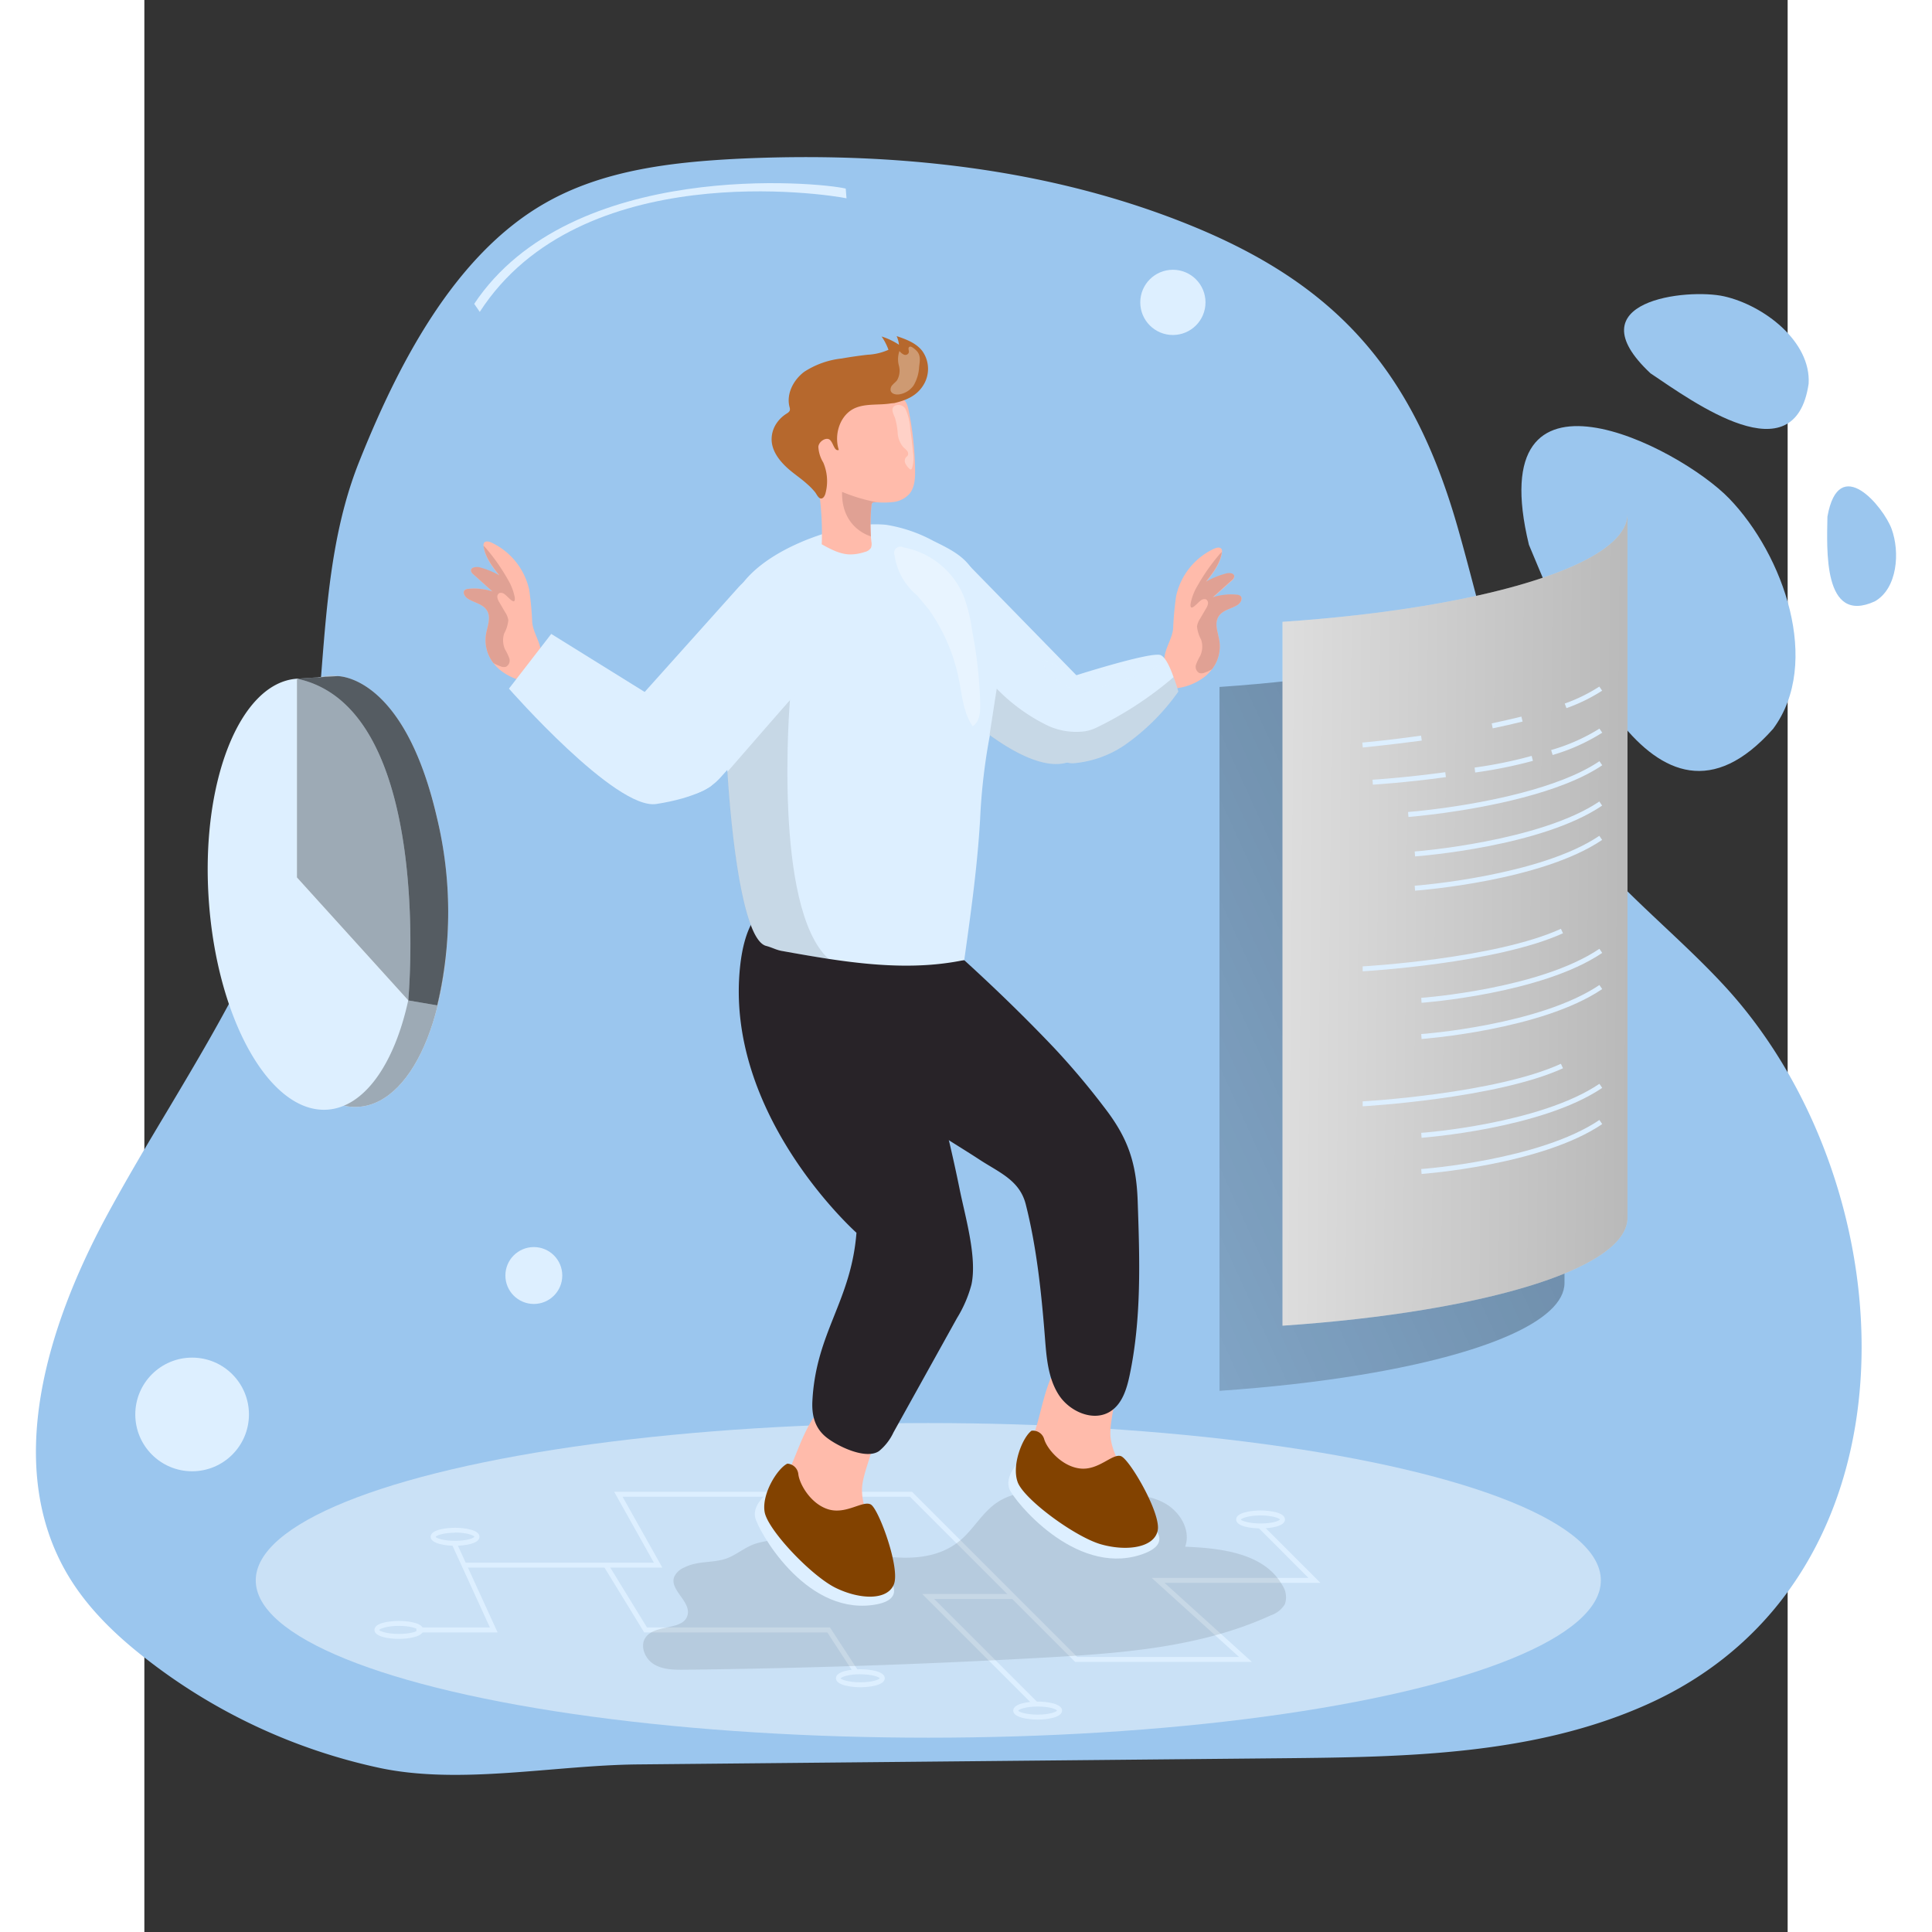 <?xml version="1.0" encoding="UTF-8"?>
<svg class="illustration styles_illustrationTablet__1DWOa" width="406" height="406" data-name="Layer 1" version="1.1" viewBox="0 0 369.39 434.29" xmlns="http://www.w3.org/2000/svg" xmlns:cc="http://creativecommons.org/ns#" xmlns:dc="http://purl.org/dc/elements/1.1/" xmlns:rdf="http://www.w3.org/1999/02/22-rdf-syntax-ns#" xmlns:xlink="http://www.w3.org/1999/xlink">
<rect x="0" y="0" width="369.39" height="434.29" fill="#333333" stroke="none"/>
<defs>
<linearGradient id="a" x1="13.54" x2="214" y1="114.4" y2="-37.84" gradientUnits="userSpaceOnUse">
<stop offset=".01"/>
<stop stop-opacity=".69" offset=".13"/>
<stop stop-opacity=".32" offset=".25"/>
<stop stop-opacity="0" offset="1"/>
</linearGradient>
<linearGradient id="d" x1="393.16" x2="114.04" y1="135.03" y2="262.54" gradientTransform="matrix(1.111 0 0 1.111 -36.561 19.722)" xlink:href="#a"/>
<linearGradient id="e" x1="408.63" x2="198.34" y1="169.36" y2="167.46" gradientTransform="matrix(1.111 0 0 1.111 -36.561 19.722)" xlink:href="#a"/>
</defs>
<title>1</title>
<path d="m366.12 163.84c-27.033 30.451-46.069-20.51-54.885-41.374-10.87-44.906 33.69-22.139 45.018-10.404 12.203 12.641 20.851 36.98 9.866 51.779z" fill="#9bc6ee" stroke-width=".232" style="isolation:isolate"/>
<path d="m5.658 248.87c12.066-20.254 24.053-40.53 29.597-63.328 6.477-26.664 2.744-55.962 13.01-81.704 8.499-21.276 21.12-46.34 41.752-58.139 12.921-7.422 28.264-9.232 43.141-9.999 34.775-1.678 70.56 1.955 102.95 15.343 32.619 13.499 49.184 33.008 59.017 67.183 6.522 22.698 10.743 46.796 24.309 66.127 9.91 14.11 24.076 24.598 35.763 37.274 41.596 45.118 46.018 133.2-17.498 161.55-25.342 11.332-54.028 11.788-81.782 12.054l-145.02 1.389c-18.721 0.178-39.919 4.644-58.061 0.778a129.43 129.43 0 0 1-52.629-24.664c-6.766-5.266-13.065-11.355-17.443-18.754-14.365-24.287-4.744-55.551 8.621-80.415 4.489-8.31 9.377-16.521 14.277-24.698z" fill="#9bc6ee" stroke-width="1.111" style="isolation:isolate"/>
<circle cx="87.549" cy="286.72" r="6.394" fill="#ddefff" stroke-width="1.11"/>
<ellipse cx="176.22" cy="355.25" rx="151.18" ry="35.364" fill="#fff" opacity=".47" stroke-width="1.111" style="isolation:isolate"/>
<polygon transform="matrix(1.111 0 0 1.111 -24.373 35.365)" points="117 270.01 177.26 270.01 210.68 303.42 243.43 303.42 225.75 287.42 257.47 287.42 247.27 277.21 247.97 276.51 259.89 288.42 228.34 288.42 246.02 304.42 210.26 304.42 176.85 271.01 118.7 271.01 126.74 285.34 86.56 285.34 86.56 284.34 125.03 284.34" fill="#ddefff"/>
<polygon transform="matrix(1.111 0 0 1.111 -24.373 35.365)" points="197.74 290.69 197.74 291.69 181.75 291.69 202.66 312.59 201.95 313.3 179.34 290.69" fill="#ddefff"/>
<polygon transform="matrix(1.111 0 0 1.111 -24.373 35.365)" points="165.48 306.68 160.12 298.45 123.07 298.45 114.89 285.1 115.74 284.57 123.63 297.45 160.66 297.45 166.32 306.13" fill="#ddefff"/>
<polygon transform="matrix(1.111 0 0 1.111 -24.373 35.365)" points="76.98 297.45 91.85 297.45 84.14 280.6 85.05 280.19 93.41 298.45 76.98 298.45" fill="#ddefff"/>
<path d="m250.91 343.57c-2.033 0-5.488-0.422-5.488-2.011s3.455-2.022 5.488-2.022 5.488 0.422 5.488 2.022-3.444 2.011-5.488 2.011zm0-2.922c-2.6 0-4.233 0.611-4.444 0.944 0.156 0.256 1.789 0.867 4.444 0.867s4.133-0.567 4.366-0.9c-0.233-0.333-1.855-0.911-4.366-0.911z" fill="#ddefff" stroke-width="1.111"/>
<path d="m200.8 386.54c-2.033 0-5.488-0.422-5.488-2.022s3.455-2.022 5.488-2.022c2.033 0 5.488 0.433 5.488 2.022s-3.444 2.022-5.488 2.022zm0-2.933c-2.6 0-4.233 0.611-4.377 0.944 0.144 0.267 1.778 0.878 4.377 0.878 2.6 0 4.133-0.578 4.366-0.911-0.233-0.378-1.844-0.911-4.366-0.911z" fill="#ddefff" stroke-width="1.111"/>
<path d="m160.95 379.27c-2.044 0-5.488-0.433-5.488-2.022 0-1.589 3.444-2.022 5.488-2.022 2.044 0 5.488 0.433 5.488 2.022 0 1.589-3.455 2.022-5.488 2.022zm0-2.933c-2.6 0-4.233 0.611-4.444 0.944 0.156 0.267 1.789 0.878 4.444 0.878 2.655 0 4.133-0.578 4.366-0.911-0.233-0.333-1.889-0.889-4.366-0.889z" fill="#ddefff" stroke-width="1.111"/>
<path d="m57.209 368.4c-2.044 0-5.488-0.422-5.488-2.022s3.444-2.011 5.488-2.011c2.044 0 5.488 0.422 5.488 2.011s-3.455 2.022-5.488 2.022zm0-2.922c-2.6 0-4.233 0.611-4.444 0.933 0.156 0.267 1.789 0.878 4.444 0.878s4.133-0.567 4.366-0.911c-0.233-0.333-1.844-0.9-4.366-0.9z" fill="#ddefff" stroke-width="1.111"/>
<path d="m69.841 347.47c-2.033 0-5.488-0.433-5.488-2.022s3.455-2.022 5.488-2.022c2.033 0 5.488 0.422 5.488 2.022s-3.444 2.022-5.488 2.022zm0-2.933c-2.6 0-4.233 0.611-4.377 0.944 0.144 0.256 1.778 0.878 4.377 0.878 2.6 0 4.133-0.578 4.366-0.911-0.233-0.378-1.889-0.955-4.366-0.955z" fill="#ddefff" stroke-width="1.111"/>
<path d="m121.33 352.37a4.244 4.244 0 0 0-2.222 2.067c-1.111 2.933 3.689 5.455 3.022 8.521-0.811 3.644-7.199 2.044-9.41 5.055-1.422 1.922-0.211 4.855 1.833 6.099 2.044 1.244 4.577 1.244 6.966 1.222q40.485-0.467 80.926-2.733c17.31-0.967 35.052-2.278 50.807-9.51a5.744 5.744 0 0 0 3.133-2.522 4.844 4.844 0 0 0-0.6-4.255c-4.011-7.144-13.643-8.31-21.831-8.633 1.344-3.666-1.111-7.844-4.555-9.755-3.444-1.911-7.477-2.089-11.388-2.222l-12.01-0.456c-4.933-0.189-10.232-0.267-14.31 2.489-3.333 2.222-5.277 6.011-8.344 8.566-7.155 5.944-17.776 3.777-26.786 1.6-6.011-1.455-12.832-2.722-18.887-0.989-2.6 0.744-4.522 2.633-6.966 3.466-3.122 1.022-6.322 0.422-9.377 1.989z" fill="#020202" opacity=".1" stroke-width="1.111"/>
<path d="m145.22 329.83c-1.178 2.578-2.389 5.244-2.366 8.077a13.832 13.832 0 0 0 2.833 7.71 23.665 23.665 0 0 0 14.888 9.51 3.422 3.422 0 0 0 2.355-0.178 3.011 3.011 0 0 0 1.111-1.389c1.344-2.933 0.655-6.388-0.367-9.455-1.022-3.066-2.4-6.111-2.355-9.344 0.078-6.066 8.41-18.076-1.778-20.643-8.499-2.2-11.777 10.21-14.321 15.71z" fill="#ffbbab" stroke-width="1.111"/>
<path d="m200.58 320.45c-0.833 2.7-1.667 5.555-1.278 8.31a13.854 13.854 0 0 0 3.844 7.266 23.676 23.676 0 0 0 16.01 7.444 3.466 3.466 0 0 0 2.322-0.489 2.989 2.989 0 0 0 0.922-1.533c0.944-3.089-0.2-6.41-1.622-9.31-1.422-2.9-3.189-5.744-3.577-8.955-0.733-6.022 5.933-19.032-4.511-20.22-8.721-1.044-10.321 11.688-12.11 17.487z" fill="#ffbbab" stroke-width="1.111"/>
<path d="m157.66 42.392 0.175 2.185c-4.425-0.935-59.874-9.386-82.443 25.534l-1.245-1.813c21.815-32.735 77.739-27.333 83.514-25.906z" fill="#ddefff" stroke-width="2.185"/>
<path d="m184.28 215.82c6.966 6.344 13.754 12.921 20.243 19.754a169.36 169.36 0 0 1 11.188 13.265c5.311 6.844 7.277 12.354 7.577 21.198 0.456 13.11 0.889 26.375-1.833 39.208-0.644 3.022-1.644 6.266-4.222 7.966-3.8 2.511-9.255 0.144-11.71-3.7-2.455-3.844-2.755-8.621-3.111-13.177-0.778-9.832-1.844-19.998-4.288-29.631-1.4-5.488-6.088-7.177-10.566-10.144-8.477-5.555-22.576-13.077-26.742-22.909a167.82 167.82 0 0 1-6.999-22.087z" fill="#282328" stroke-width="1.111"/>
<path d="m170.46 216.97q4.077 14.032 7.655 28.22c1.844 7.277 3.622 14.588 5.111 21.942 1.255 6.255 4.022 15.488 2.689 21.642a28.075 28.075 0 0 1-3.255 7.533l-14.265 25.675a11.932 11.932 0 0 1-3.233 4.189c-2.966 2.078-9.577-1.167-12.021-3.211-2.444-2.044-3.133-4.866-2.978-7.977 0.789-15.488 8.699-22.409 9.91-37.874 0 0-29.808-26.52-26.142-59.995s36.53-0.144 36.53-0.144z" fill="#282328" stroke-width="1.111"/>
<path d="m211.46 164.39c-0.189 3.233-1.233 6.055-4.044 6.988a4.566 4.566 0 0 1-0.722 0.2c-5.166 1.033-11.943-2.9-16.665-6.333a64.839 64.839 0 0 1-5.644-4.588v-34.586l25.131 25.731s2.3 6.91 1.944 12.588z" fill="#ddefff" stroke-width="1.111"/>
<path d="m190.09 165.13a133.91 133.91 0 0 0-2.222 19.021c-0.611 10.61-2.089 21.109-3.566 31.653-9.999 2.089-20.287 1.289-30.464-0.256-3.555-0.544-7.088-1.167-10.599-1.8-1.189-0.211-2.222-0.8-3.444-1.111-5.844-1.455-8.199-30.131-8.733-39.119q-0.767-12.832-0.522-25.675c0.122-6.211 0.611-12.921 4.666-17.61 5.399-6.244 15.832-10.377 23.753-11.832a26.731 26.731 0 0 1 7.777-0.433 33.153 33.153 0 0 1 10.566 3.589c3.933 1.944 7.433 3.589 9.366 7.477a53.084 53.084 0 0 1 4.388 14.165c1.255 7.322 0.433 14.732-0.967 21.931z" fill="#ddefff" stroke-width="1.111"/>
<path d="m153.81 215.56c-3.555-0.544-7.088-1.167-10.599-1.8-1.189-0.211-2.222-0.8-3.444-1.111-5.844-1.455-8.199-30.131-8.733-39.119l14.088-16.187s-3.922 46.696 8.688 58.217z" fill="#020202" opacity=".1" stroke-width="1.111"/>
<path d="m171.96 111.03a5.755 5.755 0 0 1-3.644 1.822 19.509 19.509 0 0 1-3.511 0.067h-0.655a0.7 0.7 0 0 0-0.478 0.089 0.744 0.744 0 0 0-0.211 0.522 39.13 39.13 0 0 0-0.133 7.033c0 0.422 0.067 0.844 0.111 1.267a2.422 2.422 0 0 1-0.111 1.322 2.222 2.222 0 0 1-1.422 0.933 10.377 10.377 0 0 1-3.178 0.544c-2.311 0-4.444-1.167-6.466-2.278a65.55 65.55 0 0 0-0.633-11.988c-0.744-5.088-2.089-10.277-1.533-15.421a9.999 9.999 0 0 1 2.111-5.555c1.855-2.078 4.844-2.755 7.633-2.744a19.309 19.309 0 0 1 10.477 2.866c1.111 0.789 1.289 1.789 1.555 3.1 0.4 2.022 0.722 4.066 0.944 6.111q0.389 3.5 0.433 7.033c0.022 1.822-0.089 3.855-1.289 5.277z" fill="#ffbbab" stroke-width="1.111"/>
<path d="m167.87 90.673c-2.633 0.444-5.555 0-7.977 1-3.466 1.411-4.944 5.911-3.789 9.466-1 0.367-1.178-1.444-1.955-2.222-0.778-0.778-2.522 0.244-2.644 1.5a7.555 7.555 0 0 0 1.111 3.566 10.632 10.632 0 0 1 0.467 7.011c-0.156 0.544-0.555 1.189-1.111 1.044s-0.933-1.111-1.267-1.478a14.643 14.643 0 0 0-1.744-1.778c-1.222-1.111-2.566-2.011-3.811-3.055-2.222-1.855-4.277-4.366-4.144-7.255a6.422 6.422 0 0 1 1.111-3.333 7.466 7.466 0 0 1 2.155-2.1c0.356-0.222 0.755-0.467 0.833-0.867a1.555 1.555 0 0 0-0.078-0.678c-0.767-2.933 0.867-6.077 3.277-7.899a19.209 19.209 0 0 1 8.455-3.011c1.933-0.344 3.889-0.622 5.833-0.844a13.121 13.121 0 0 0 4.677-1.111 12.932 12.932 0 0 0-1.544-2.989 15.421 15.421 0 0 1 3.9 1.855 6.233 6.233 0 0 0-0.522-1.944c2.122 0.722 4.355 1.533 5.755 3.333a6.899 6.899 0 0 1 0.2 7.777c-1.5 2.366-3.866 3.333-6.477 3.944z" fill="#b6682d" stroke-width="1.111"/>
<path d="m164.8 112.92h-0.655a0.7 0.7 0 0 0-0.478 0.089 0.744 0.744 0 0 0-0.211 0.522 39.13 39.13 0 0 0-0.133 7.033s-6.666-1.711-6.488-9.999a39.241 39.241 0 0 0 7.921 2.355z" fill="#e0a194" stroke-width="1.111"/>
<path d="m245.71 135.99c-1.422 0.9-3.333 1.111-4.255 2.6-1.056 1.678 0 3.822 0.233 5.788a8.333 8.333 0 0 1-1.711 6.066 9.655 9.655 0 0 1-1.378 1.478 12.866 12.866 0 0 1-7.777 2.877s-1.567-6.288-1.522-6.933c0.189-2.222 1.711-4.244 1.955-6.544a72.216 72.216 0 0 1 0.667-7.288 15.343 15.343 0 0 1 8.61-10.721c0.544-0.244 1.322-0.389 1.622 0.133a1.111 1.111 0 0 1 0.078 0.711c-0.333 2.522-1.978 4.655-3.566 6.666a18.421 18.421 0 0 1 4.577-1.855c0.711-0.189 1.766-0.078 1.778 0.655a1.289 1.289 0 0 1-0.544 0.867l-4.288 3.844a13.332 13.332 0 0 1 5.399-0.589 1.411 1.411 0 0 1 0.844 0.289c0.533 0.567-0.044 1.533-0.722 1.955z" fill="#ffbbab" stroke-width="1.111"/>
<path d="m245.71 135.99c-1.422 0.9-3.333 1.111-4.255 2.6-1.056 1.678 0 3.822 0.233 5.788a8.333 8.333 0 0 1-1.711 6.066 8.077 8.077 0 0 1-1.6 0.744 1.822 1.822 0 0 1-1.233 0.1 1.589 1.589 0 0 1-0.744-1.889 12.221 12.221 0 0 1 0.955-2 4.922 4.922 0 0 0 0.189-3.622 7.777 7.777 0 0 1-0.922-2.955 4.444 4.444 0 0 1 0.722-1.8l1.3-2.222a2.733 2.733 0 0 0 0.444-1.111 0.944 0.944 0 0 0-0.478-0.978 1.322 1.322 0 0 0-1.211 0.322c-0.722 0.522-2.444 2.733-2.222 0.678a12.221 12.221 0 0 1 1.5-3.944 44.185 44.185 0 0 1 4.877-7.011 5.177 5.177 0 0 1 0.644-0.667c-0.333 2.522-1.978 4.655-3.566 6.666a18.421 18.421 0 0 1 4.577-1.855c0.711-0.189 1.766-0.078 1.778 0.655a1.289 1.289 0 0 1-0.544 0.867l-4.288 3.844a13.332 13.332 0 0 1 5.399-0.589 1.411 1.411 0 0 1 0.844 0.289c0.567 0.633-0.011 1.6-0.689 2.022z" fill="#e0a194" stroke-width="1.111"/>
<path d="m72.729 134.58c1.422 0.9 3.333 1.167 4.255 2.6 1.111 1.678 0 3.822-0.233 5.788a8.333 8.333 0 0 0 1.711 6.066 9.655 9.655 0 0 0 1.378 1.478 12.866 12.866 0 0 0 7.777 2.877s1.567-6.288 1.522-6.933c-0.189-2.222-1.711-4.244-1.955-6.544a72.216 72.216 0 0 0-0.667-7.288 15.343 15.343 0 0 0-8.566-10.688c-0.544-0.244-1.322-0.389-1.622 0.133a1.111 1.111 0 0 0-0.078 0.711c0.333 2.522 1.978 4.655 3.566 6.666a18.421 18.421 0 0 0-4.577-1.855c-0.7-0.189-1.811-0.1-1.811 0.655a1.289 1.289 0 0 0 0.544 0.867l4.288 3.844a13.332 13.332 0 0 0-5.399-0.589 1.411 1.411 0 0 0-0.844 0.289c-0.544 0.533 0.033 1.5 0.711 1.922z" fill="#ffbbab" stroke-width="1.111"/>
<path d="m72.729 134.58c1.422 0.9 3.333 1.167 4.255 2.6 1.111 1.678 0 3.822-0.233 5.788a8.333 8.333 0 0 0 1.711 6.066 8.077 8.077 0 0 0 1.6 0.744 1.822 1.822 0 0 0 1.233 0.1 1.589 1.589 0 0 0 0.744-1.889 12.221 12.221 0 0 0-0.955-2 4.922 4.922 0 0 1-0.189-3.622 7.777 7.777 0 0 0 0.922-2.955 4.444 4.444 0 0 0-0.722-1.8l-1.3-2.222a2.733 2.733 0 0 1-0.444-1.111 0.944 0.944 0 0 1 0.478-0.978 1.322 1.322 0 0 1 1.211 0.322c0.722 0.522 2.444 2.733 2.222 0.678a12.221 12.221 0 0 0-1.5-3.944 44.185 44.185 0 0 0-4.877-7.011 5.177 5.177 0 0 0-0.644-0.667c0.333 2.522 1.978 4.655 3.566 6.666a18.421 18.421 0 0 0-4.577-1.855c-0.689-0.089-1.8 0-1.8 0.755a1.289 1.289 0 0 0 0.544 0.867l4.288 3.844a13.332 13.332 0 0 0-5.399-0.589 1.411 1.411 0 0 0-0.844 0.289c-0.544 0.533 0.033 1.5 0.711 1.922z" fill="#e0a194" stroke-width="1.111"/>
<path d="m232.42 155.46a49.418 49.418 0 0 1-12.066 12.032 24.087 24.087 0 0 1-11.377 4.066 4.033 4.033 0 0 1-1.589-0.178 4.266 4.266 0 0 1-2.222-1.511 12.61 12.61 0 0 1-2.911-7.166c-0.278-6.888 7.188-10.899 7.188-10.899s16.998-5.422 19.021-4.533c1.111 0.478 2.155 2.866 2.889 4.944 0.678 1.733 1.067 3.244 1.067 3.244z" fill="#ddefff" stroke-width="1.111"/>
<rect transform="rotate(41.86)" x="187.56" y="-3.59" width="25.52" height="60.095" rx="12.766" fill="#ddefff" stroke-width="1.111"/>
<path d="m116.14 157.83-24.676-15.332-9.51 12.299s23.965 27.342 33.119 25.931c9.155-1.411 12.41-4.122 12.41-4.122s3.455-11.91-11.343-18.776z" fill="#ddefff" stroke-width="1.111"/>
<path d="m232.42 155.46a49.418 49.418 0 0 1-12.066 12.032 24.087 24.087 0 0 1-11.377 4.066 4.033 4.033 0 0 1-1.589-0.178 4.566 4.566 0 0 1-0.722 0.2c-5.166 1.033-11.943-2.9-16.665-6.333v-0.111l1.6-10.332a40.73 40.73 0 0 0 10.655 7.899 15.243 15.243 0 0 0 9.133 1.689 9.466 9.466 0 0 0 2.455-0.744 80.315 80.315 0 0 0 17.51-11.432c0.678 1.733 1.067 3.244 1.067 3.244z" fill="#020202" opacity=".1" stroke-width="1.111"/>
<path d="m196 329.24s-2.555 2.9-1.555 5.466c1 2.566 14.588 19.454 29.331 14.843 14.743-4.611-12.432-15.41-12.432-15.41z" fill="#ddefff" stroke-width="1.111"/>
<path d="m199.43 321.61a2.622 2.622 0 0 1 2.844 1.911c0.667 2.222 4.011 6.166 8.144 6.588 4.133 0.422 7.188-3.433 9.099-2.789s9.01 12.788 8.277 16.665c-0.733 3.877-6.844 4.811-12.688 3.178-5.844-1.633-17.387-10.132-18.798-13.999-1.411-3.866 1.133-10.132 3.122-11.555z" fill="#824200" stroke-width="1.111"/>
<path d="m171.83 79.261a0.811 0.811 0 0 1-1.111 0.444 2.544 2.544 0 0 1-0.978-0.811 5.555 5.555 0 0 0-0.122 3.333 4.311 4.311 0 0 1-0.411 3.233c-0.289 0.389-0.689 0.667-1 1.033a1.466 1.466 0 0 0-0.456 1.3c0.189 0.755 1.167 0.978 1.933 0.855a4.844 4.844 0 0 0 3.211-1.978 9.144 9.144 0 0 0 1.267-4.233c0.156-1.3 0.4-2.478-0.5-3.5-0.244-0.278-1.222-1.178-1.611-1-0.544 0.211-0.1 0.822-0.222 1.322z" fill="#fff" opacity=".33" stroke-width="1.111"/>
<path d="m171.32 102.67c-0.067 0.078-0.144 0.156-0.211 0.244a1.4 1.4 0 0 0 0 1.355 4.044 4.044 0 0 0 0.878 1.111c0.089 0.078 0.178 0.167 0.289 0.156 0.111-0.011 0.233-0.156 0.289-0.289a7.966 7.966 0 0 0 0.233-3.478c-0.156-1.778-0.367-3.511-0.633-5.244a12.443 12.443 0 0 0-1.111-4.666 1.822 1.822 0 0 0-2.222-0.7c-1.244 0.533-0.433 1.911-0.089 2.811a16.021 16.021 0 0 1 0.6 3.411 5.377 5.377 0 0 0 1.289 3.166 7.477 7.477 0 0 1 0.8 0.767 1.033 1.033 0 0 1 0.189 1.044 1.267 1.267 0 0 1-0.3 0.311z" fill="#fff" opacity=".33" stroke-width="1.111"/>
<path d="m211.7 155.34a5.133 5.133 0 0 1-1.589 0.167 5.422 5.422 0 0 1-1.933-0.744 20.92 20.92 0 0 1-3.989-2.578 7.166 7.166 0 0 1-2.433-3.966c3.066 0.855 5.555 3.711 8.721 3.689a10.266 10.266 0 0 0 2.978-0.633l4.677-1.5c3.189-1.011 6.511-2.044 9.81-1.555a0.556 0.556 0 0 1 0.356 0.156 0.433 0.433 0 0 1 0.067 0.367c-0.211 1.289-1.644 1.511-2.644 1.878-1.555 0.578-3.044 1.344-4.6 1.933a67.894 67.894 0 0 1-9.421 2.789z" fill="#ddefff" opacity=".33" stroke-width="1.111"/>
<path d="m176.27 136.91a41.163 41.163 0 0 1 6.822 15.776c0.722 3.633 1.011 7.51 3.1 10.555 1.455-0.889 1.7-2.866 1.711-4.566a99.524 99.524 0 0 0-1.833-16.887 36.13 36.13 0 0 0-1.933-7.877 18.309 18.309 0 0 0-13.532-10.866 1.4 1.4 0 0 0-1.966 1.755 14.365 14.365 0 0 0 5.055 9.033" fill="#fff" opacity=".33" stroke-width="1.111"/>
<path d="m241.68 154.42v158.22c11.488-0.789 22.22-2.011 31.73-3.589 27.72-4.566 45.818-12.11 45.818-20.654v-158.22c0 8.544-18.098 16.087-45.818 20.654-9.544 1.578-20.243 2.8-31.73 3.589z" fill="url(#d)" stroke-width="1.111"/>
<path d="m255.84 139.78v158.22c11.488-0.778 22.22-2 31.73-3.578 27.72-4.577 45.818-12.121 45.818-20.665v-158.22c0 8.544-18.098 16.087-45.818 20.665-9.555 1.578-20.243 2.8-31.73 3.577z" fill="#fff" stroke-width="1.111"/>
<path d="m255.84 139.78v158.22c11.488-0.778 22.22-2 31.73-3.578 27.72-4.577 45.818-12.121 45.818-20.665v-158.22c0 8.544-18.098 16.087-45.818 20.665-9.555 1.578-20.243 2.8-31.73 3.577z" fill="url(#e)" stroke-width="1.111"/>
<line x1="133.63" x2="133.63" y1="341.02" y2="330.8" fill="none" stroke-width="1.111"/>
<line x1="133.63" x2="133.63" y1="109.27" y2="98.283" fill="none" stroke-width="1.111"/>
<ellipse transform="rotate(-4.05)" cx="30.503" cy="203.03" rx="23.253" ry="48.551" fill="#ddefff" stroke-width="1.111"/>
<ellipse transform="rotate(-4.05)" cx="30.503" cy="203.03" rx="23.253" ry="48.551" fill="#ddefff" stroke-width="1.111"/>
<ellipse transform="rotate(-4.05)" cx="30.503" cy="203.03" rx="23.253" ry="48.551" fill="#020202" opacity=".29" stroke-width="1.111"/>
<path d="m59.319 224.86c-3.089 14.188-9.777 23.976-18.154 24.576-12.81 0.911-24.731-19.998-26.664-46.785-1.933-26.786 6.955-49.173 19.765-50.084s24.742 19.998 26.664 46.796a91.103 91.103 0 0 1-1.611 25.498z" fill="#ddefff" stroke-width="1.111"/>
<path d="m319.67 159.18-0.389-1.033a37.241 37.241 0 0 0 7.777-3.811l0.633 0.922a38.508 38.508 0 0 1-8.021 3.922z" fill="#ddefff" stroke-width="1.111"/>
<path d="m303.09 163.72-0.222-1.111c2.3-0.489 4.533-1 6.666-1.522l0.278 1.111c-2.155 0.533-4.4 1.044-6.722 1.522z" fill="#ddefff" stroke-width="1.111"/>
<path d="m273.88 168.03-0.1-1.111c0.056 0 5.633-0.489 13.21-1.555l0.156 1.111c-7.61 1.011-13.21 1.544-13.265 1.555z" fill="#ddefff" stroke-width="1.111"/>
<path d="m284.15 183.64-0.089-1.111s3.266-0.256 7.999-0.9c9.144-1.267 25.853-4.311 35.019-10.521l0.633 0.911c-9.355 6.344-26.253 9.432-35.497 10.71-4.777 0.655-8.033 0.911-8.066 0.911z" fill="#ddefff" stroke-width="1.111"/>
<path d="m316.56 169.71-0.333-1.111a42.73 42.73 0 0 0 10.855-4.811l0.633 0.911a43.496 43.496 0 0 1-11.155 5.011z" fill="#ddefff" stroke-width="1.111"/>
<path d="m299.15 173.65-0.122-1.111a98.036 98.036 0 0 0 12.821-2.622l0.278 1.111a102.21 102.21 0 0 1-12.977 2.622z" fill="#ddefff" stroke-width="1.111"/>
<path d="m276.15 176.38-0.067-1.111c0.078 0 7.255-0.444 16.343-1.689l0.144 1.111c-9.155 1.255-16.343 1.689-16.421 1.689z" fill="#ddefff" stroke-width="1.111"/>
<path d="m285.64 200.21-0.089-1.111c0.278 0 28.164-2.167 41.507-11.221l0.633 0.922c-13.577 9.21-40.874 11.321-42.052 11.41z" fill="#ddefff" stroke-width="1.111"/>
<path d="m285.64 192.51-0.089-1.111c0.278 0 28.164-2.222 41.507-11.232l0.633 0.922c-13.577 9.221-40.874 11.332-42.052 11.421z" fill="#ddefff" stroke-width="1.111"/>
<path d="m273.86 218.34v-1.111c0.289 0 29.842-1.711 44.563-8.444l0.467 1c-14.976 6.833-44.729 8.533-45.029 8.555z" fill="#ddefff" stroke-width="1.111"/>
<path d="m287.1 233.55-0.078-1.111c0.267 0 26.664-1.978 40.052-11.021l0.633 0.911c-13.599 9.221-40.341 11.199-40.607 11.221z" fill="#ddefff" stroke-width="1.111"/>
<path d="m287.1 225.41-0.078-1.111c0.267 0 26.664-1.966 40.052-11.021l0.633 0.922c-13.599 9.221-40.341 11.199-40.607 11.21z" fill="#ddefff" stroke-width="1.111"/>
<path d="m273.86 248.68v-1.111c0.289 0 29.842-1.7 44.563-8.444l0.467 1.011c-14.976 6.833-44.729 8.533-45.029 8.544z" fill="#ddefff" stroke-width="1.111"/>
<path d="m287.1 263.89-0.078-1.111c0.267 0 26.664-1.966 40.052-11.021l0.633 0.922c-13.599 9.244-40.341 11.188-40.607 11.21z" fill="#ddefff" stroke-width="1.111"/>
<path d="m287.1 255.76-0.078-1.111c0.267 0 26.664-1.978 40.052-11.021l0.633 0.911c-13.599 9.221-40.341 11.199-40.607 11.221z" fill="#ddefff" stroke-width="1.111"/>
<path d="m59.319 224.86-25.02-27.62v-44.674c12.81-0.911 24.742 19.998 26.664 46.796a91.103 91.103 0 0 1-1.644 25.498z" fill="#ddefff" stroke-width="1.111"/>
<path d="m59.319 224.86-25.02-27.62v-44.674c12.81-0.911 24.742 19.998 26.664 46.796a91.103 91.103 0 0 1-1.644 25.498z" fill="#fff" stroke-width="1.111"/>
<path d="m59.319 224.86-25.02-27.62v-44.674c12.81-0.911 24.742 19.998 26.664 46.796a91.103 91.103 0 0 1-1.644 25.498z" fill="#ddefff" stroke-width="1.111"/>
<path d="m59.319 224.86-25.02-27.62v-44.674c12.81-0.911 24.742 19.998 26.664 46.796a91.103 91.103 0 0 1-1.644 25.498z" fill="#020202" opacity=".29" stroke-width="1.111"/>
<path d="m139.77 335.91s-3.022 2.4-2.489 5.111c0.533 2.711 10.921 21.72 26.253 19.787s-9.521-17.321-9.521-17.321z" fill="#ddefff" stroke-width="1.111"/>
<path d="m144.54 329.01a2.633 2.633 0 0 1 2.466 2.378c0.267 2.289 2.855 6.777 6.844 7.921 3.989 1.144 7.688-2.111 9.455-1.111s6.611 14.188 5.199 17.887c-1.411 3.7-7.577 3.522-13.043 0.878-5.466-2.644-15.332-13.032-16.032-17.087s2.889-9.81 5.111-10.866z" fill="#824200" stroke-width="1.111"/>
<path d="m34.299 152.57 9.033-0.589s14.943-0.555 22.409 31.708a90.281 90.281 0 0 1 0.089 42.307l-6.511-1.111s6.099-65.783-25.02-72.316z" fill="#ddefff" stroke-width="1.111"/>
<path d="m34.299 152.57 9.033-0.589s14.943-0.555 22.409 31.708a90.281 90.281 0 0 1 0.089 42.307l-6.511-1.111s6.099-65.783-25.02-72.316z" fill="#020202" opacity=".62" stroke-width="1.111"/>
<path d="m374.11 86.243c-3.056 20.879-25.793 4.211-35.545-2.323-17.477-16.367 8.304-19.171 16.549-17.307 8.881 2.008 19.548 10.095 18.996 19.63z" fill="#9bc6ee" stroke-width=".12" style="isolation:isolate"/>
<path d="m389 135.17c-11.748 5.397-10.771-11.848-10.667-19.038 2.577-14.442 12.621-2.131 14.414 2.727 1.932 5.233 1.336 13.413-3.747 16.311z" fill="#9bc6ee" stroke-width=".074" style="isolation:isolate"/>
<circle cx="231.2" cy="67.971" r="7.332" fill="#ddefff" stroke-width="1.273"/>
<circle cx="10.736" cy="317.95" r="12.774" fill="#ddefff" stroke-width="2.218"/>
</svg>
